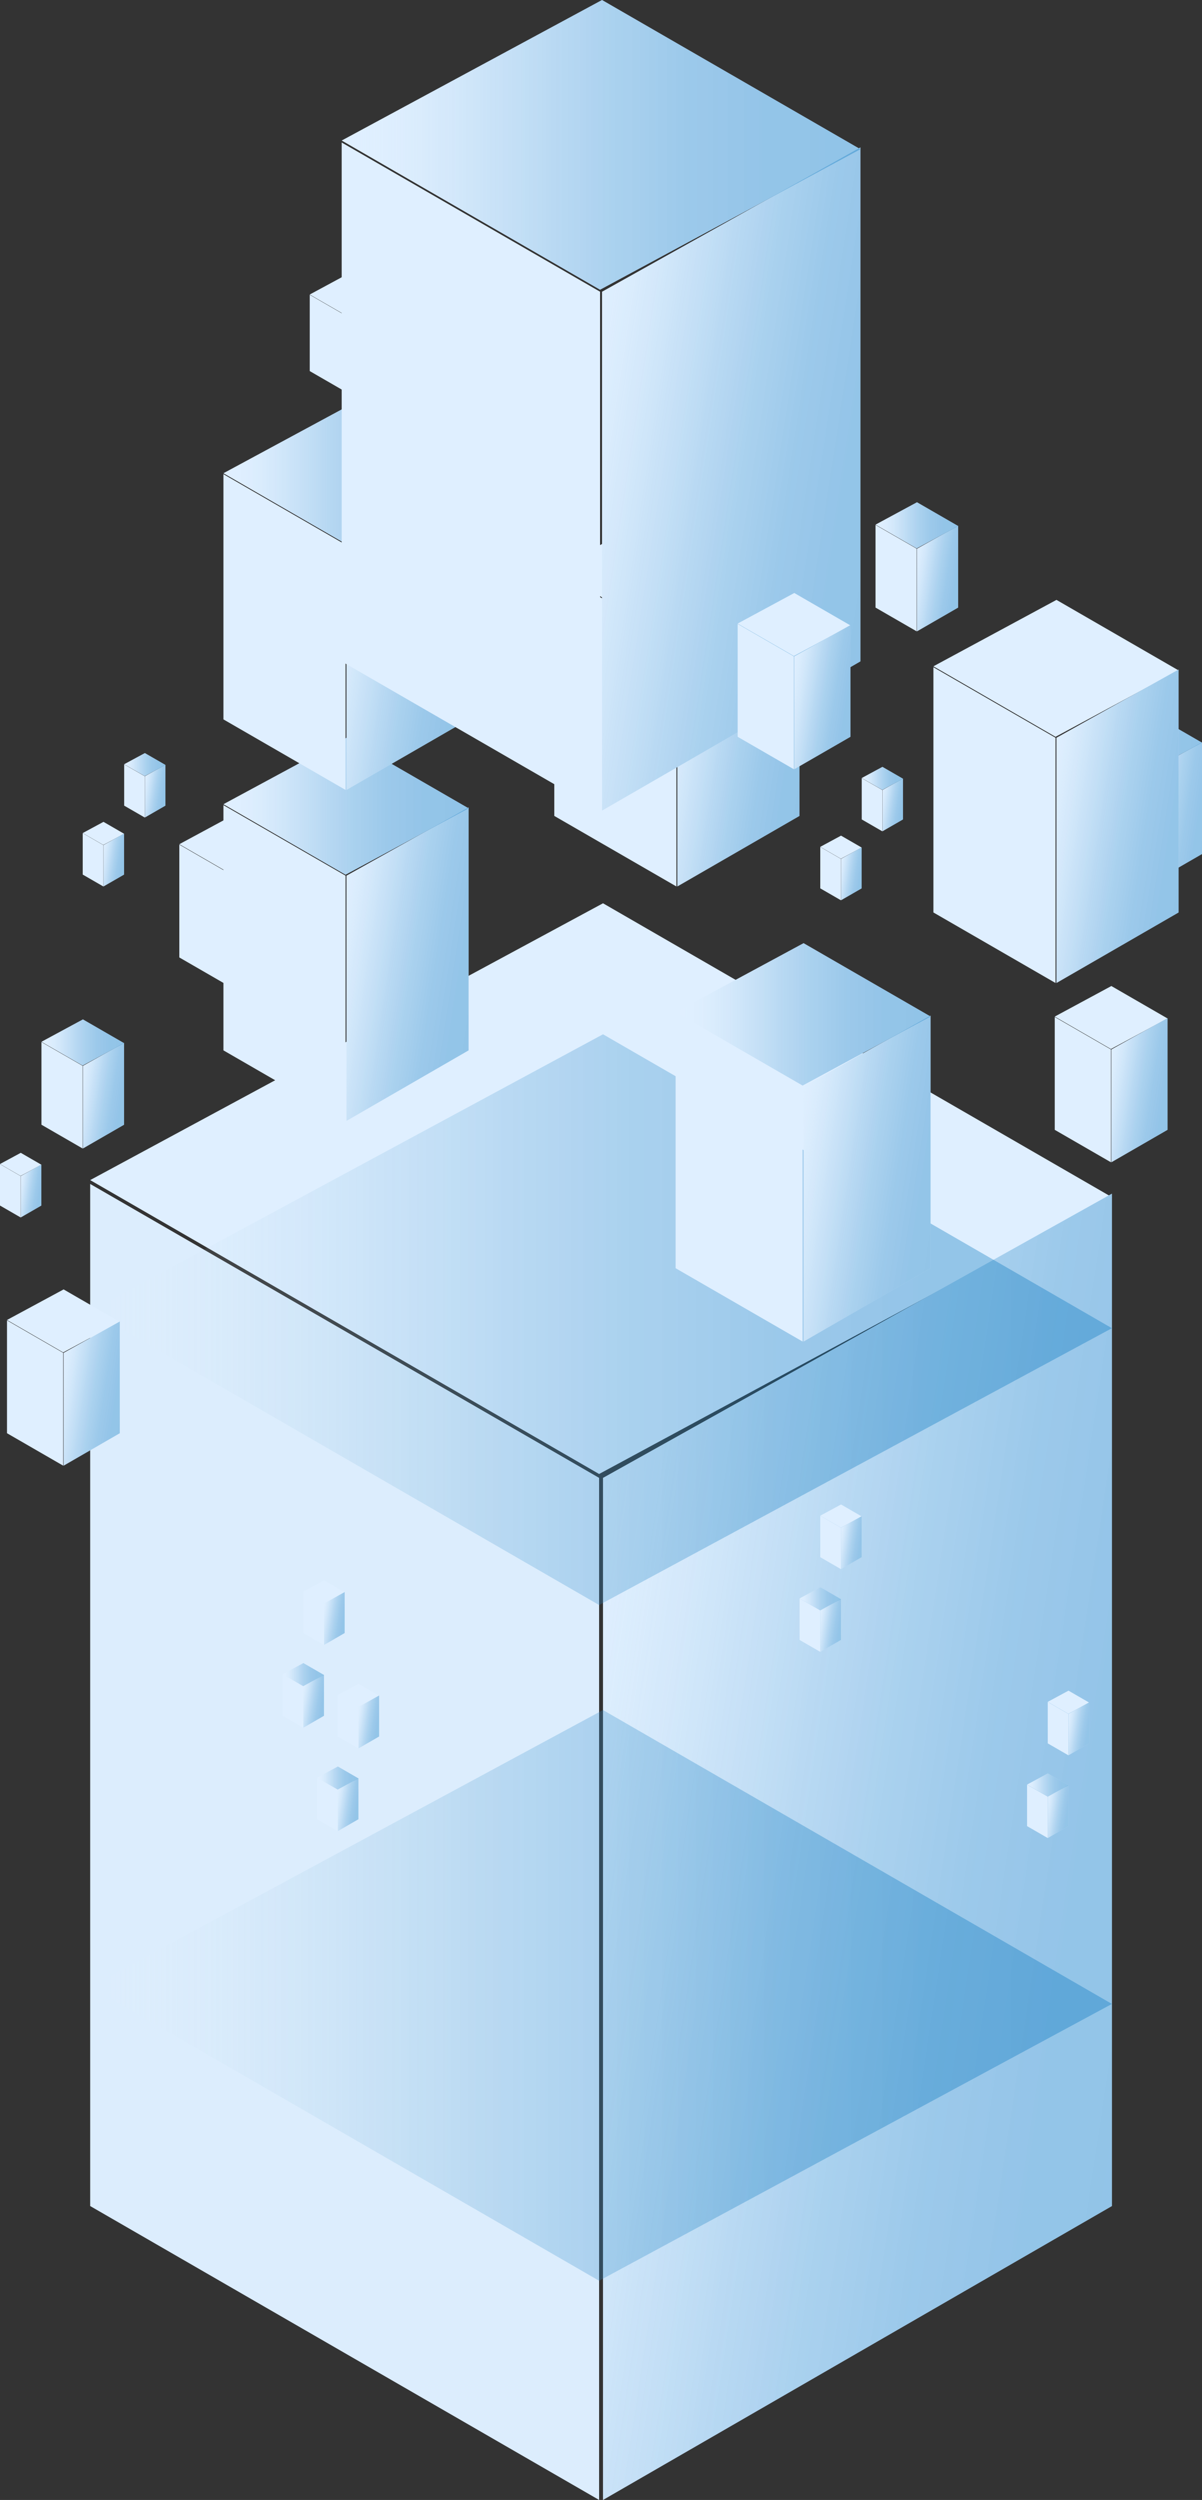 <svg xmlns="http://www.w3.org/2000/svg" xmlns:xlink="http://www.w3.org/1999/xlink" width="258.553" height="537.576" viewBox="0 0 258.553 537.576">
  <rect x="0" y="0" width="258.553" height="537.576" fill="#333333" stroke="none"/>
  <defs>
    <linearGradient id="linear-gradient" x1="-0.112" y1="0.261" x2="1.103" y2="0.735" gradientUnits="objectBoundingBox">
      <stop offset="0" stop-color="#fff" stop-opacity="0"/>
      <stop offset="0.049" stop-color="#e1eef7" stop-opacity="0.114"/>
      <stop offset="0.163" stop-color="#a6cde7" stop-opacity="0.349"/>
      <stop offset="0.282" stop-color="#72b0da" stop-opacity="0.549"/>
      <stop offset="0.404" stop-color="#4999cf" stop-opacity="0.714"/>
      <stop offset="0.532" stop-color="#2887c6" stop-opacity="0.839"/>
      <stop offset="0.668" stop-color="#117ac0" stop-opacity="0.929"/>
      <stop offset="0.816" stop-color="#0473bd" stop-opacity="0.984"/>
      <stop offset="1" stop-color="#0071bc"/>
    </linearGradient>
    <linearGradient id="linear-gradient-2" x1="0" y1="0.5" x2="1" y2="0.5" xlink:href="#linear-gradient"/>
  </defs>
  <g id="Group_10096" data-name="Group 10096" transform="translate(-103.5 -183)">
    <path id="Path_15158" data-name="Path 15158" d="M300.448,573.811l-109.468,63.2V417.231l109.468-61.12Z" transform="translate(42.228 83.563)" fill="#dfefff"/>
    <path id="Path_15159" data-name="Path 15159" d="M226.052,436.724l-109.468-63.2L226.892,314,336.36,377.2Z" transform="translate(6.316 63.235)" fill="#dfefff"/>
    <path id="Path_15160" data-name="Path 15160" d="M226.052,637.69l-109.468-63.2V354.707l109.468,63.2Z" transform="translate(6.316 82.885)" fill="#dcedfd"/>
    <g id="Group_10069" data-name="Group 10069" transform="translate(337.792 335.72)">
      <path id="Path_15161" data-name="Path 15161" d="M281.812,314.681l-12.084,6.977V297.4l12.084-6.747Z" transform="translate(-257.551 -283.756)" fill="#dfefff"/>
      <path id="Path_15162" data-name="Path 15162" d="M273.6,299.547l-12.084-6.977L273.693,286l12.084,6.977Z" transform="translate(-261.516 -286)" fill="#dfefff"/>
      <path id="Path_15163" data-name="Path 15163" d="M273.6,321.732l-12.084-6.977V290.494L273.6,297.47Z" transform="translate(-261.516 -283.831)" fill="#dfefff"/>
      <path id="Path_15164" data-name="Path 15164" d="M281.812,314.681l-12.084,6.977V297.4l12.084-6.747Z" transform="translate(-257.551 -283.756)" opacity="0.35" fill="url(#linear-gradient)"/>
      <path id="Path_15165" data-name="Path 15165" d="M273.6,299.547l-12.084-6.977L273.693,286l12.084,6.977Z" transform="translate(-261.516 -286)" opacity="0.35" fill="url(#linear-gradient-2)"/>
    </g>
    <g id="Group_10070" data-name="Group 10070" transform="translate(142.074 357.96)">
      <path id="Path_15166" data-name="Path 15166" d="M149.812,329.68l-12.084,6.977V312.4l12.084-6.747Z" transform="translate(-125.551 -298.756)" fill="#dfefff"/>
      <path id="Path_15167" data-name="Path 15167" d="M141.6,314.547l-12.084-6.977L141.693,301l12.084,6.977Z" transform="translate(-129.516 -301)" fill="#dfefff"/>
      <path id="Path_15168" data-name="Path 15168" d="M141.6,336.732l-12.084-6.977V305.494L141.6,312.47Z" transform="translate(-129.516 -298.831)" fill="#dfefff"/>
      <path id="Path_15169" data-name="Path 15169" d="M149.812,329.68l-12.084,6.977V312.4l12.084-6.747Z" transform="translate(-125.551 -298.756)" opacity="0.35" fill="url(#linear-gradient)"/>
      <path id="Path_15170" data-name="Path 15170" d="M141.6,314.547l-12.084-6.977L141.693,301l12.084,6.977Z" transform="translate(-129.516 -301)" opacity="0.35" fill="url(#linear-gradient-2)"/>
    </g>
    <path id="Path_15171" data-name="Path 15171" d="M300.448,573.811l-109.468,63.2V417.231l109.468-61.12Z" transform="translate(42.228 83.563)" opacity="0.35" fill="url(#linear-gradient)"/>
    <path id="Path_15172" data-name="Path 15172" d="M226.052,455.724l-109.468-63.2L226.892,333,336.36,396.2Z" transform="translate(6.316 72.407)" opacity="0.35" fill="url(#linear-gradient-2)"/>
    <path id="Path_15173" data-name="Path 15173" d="M226.052,496.724l-109.468-63.2L226.892,374,336.36,437.2Z" transform="translate(6.316 92.198)" opacity="0.35" fill="url(#linear-gradient-2)"/>
    <path id="Path_15174" data-name="Path 15174" d="M226.052,553.724l-109.468-63.2L226.892,431,336.36,494.2Z" transform="translate(6.316 119.713)" opacity="0.35" fill="url(#linear-gradient-2)"/>
    <g id="Group_10071" data-name="Group 10071" transform="translate(304.28 311.996)">
      <path id="Path_15175" data-name="Path 15175" d="M283.031,332.34l-26.266,15.165V294.77L283.031,280.1Z" transform="translate(-230.297 -265.123)" fill="#dfefff"/>
      <path id="Path_15176" data-name="Path 15176" d="M265.18,299.447l-26.266-15.165L265.382,270l26.266,15.165Z" transform="translate(-238.914 -270)" fill="#dfefff"/>
      <path id="Path_15177" data-name="Path 15177" d="M265.18,347.668,238.914,332.5V279.767l26.266,15.165Z" transform="translate(-238.914 -265.285)" fill="#dfefff"/>
      <path id="Path_15178" data-name="Path 15178" d="M283.031,332.34l-26.266,15.165V294.77L283.031,280.1Z" transform="translate(-230.297 -265.123)" opacity="0.35" fill="url(#linear-gradient)"/>
      <path id="Path_15179" data-name="Path 15179" d="M265.18,299.447l-26.266-15.165L265.382,270l26.266,15.165Z" transform="translate(-238.914 -270)" opacity="0.35" fill="url(#linear-gradient-2)"/>
    </g>
    <g id="Group_10072" data-name="Group 10072" transform="translate(151.561 341.65)">
      <path id="Path_15180" data-name="Path 15180" d="M180.031,352.34l-26.266,15.165V314.77L180.031,300.1Z" transform="translate(-127.297 -285.123)" fill="#dfefff"/>
      <path id="Path_15181" data-name="Path 15181" d="M162.18,319.447l-26.266-15.165L162.382,290l26.266,15.165Z" transform="translate(-135.914 -290)" fill="#dfefff"/>
      <path id="Path_15182" data-name="Path 15182" d="M162.18,367.668,135.914,352.5V299.767l26.266,15.165Z" transform="translate(-135.914 -285.285)" fill="#dfefff"/>
      <path id="Path_15183" data-name="Path 15183" d="M180.031,352.34l-26.266,15.165V314.77L180.031,300.1Z" transform="translate(-127.297 -285.123)" opacity="0.35" fill="url(#linear-gradient)"/>
      <path id="Path_15184" data-name="Path 15184" d="M162.18,319.447l-26.266-15.165L162.382,290l26.266,15.165Z" transform="translate(-135.914 -290)" opacity="0.35" fill="url(#linear-gradient-2)"/>
    </g>
    <g id="Group_10073" data-name="Group 10073" transform="translate(222.731 291.238)">
      <path id="Path_15185" data-name="Path 15185" d="M228.031,318.34l-26.266,15.165V280.77L228.031,266.1Z" transform="translate(-175.297 -251.123)" fill="#dfefff"/>
      <path id="Path_15186" data-name="Path 15186" d="M210.18,285.447l-26.266-15.165L210.382,256l26.266,15.165Z" transform="translate(-183.914 -256)" fill="#dfefff"/>
      <path id="Path_15187" data-name="Path 15187" d="M210.18,333.668,183.914,318.5V265.767l26.266,15.165Z" transform="translate(-183.914 -251.285)" fill="#dfefff"/>
      <path id="Path_15188" data-name="Path 15188" d="M228.031,318.34l-26.266,15.165V280.77L228.031,266.1Z" transform="translate(-175.297 -251.123)" opacity="0.35" fill="url(#linear-gradient)"/>
      <path id="Path_15189" data-name="Path 15189" d="M210.18,285.447l-26.266-15.165L210.382,256l26.266,15.165Z" transform="translate(-183.914 -256)" opacity="0.35" fill="url(#linear-gradient-2)"/>
    </g>
    <g id="Group_10074" data-name="Group 10074" transform="translate(151.561 270.48)">
      <path id="Path_15190" data-name="Path 15190" d="M180.031,304.34l-26.266,15.165V266.77L180.031,252.1Z" transform="translate(-127.297 -237.123)" fill="#dfefff"/>
      <path id="Path_15191" data-name="Path 15191" d="M162.18,271.447l-26.266-15.165L162.382,242l26.266,15.165Z" transform="translate(-135.914 -242)" fill="#dfefff"/>
      <path id="Path_15192" data-name="Path 15192" d="M162.18,319.668,135.914,304.5V251.768l26.266,15.165Z" transform="translate(-135.914 -237.285)" fill="#dfefff"/>
      <path id="Path_15193" data-name="Path 15193" d="M180.031,304.34l-26.266,15.165V266.77L180.031,252.1Z" transform="translate(-127.297 -237.123)" opacity="0.35" fill="url(#linear-gradient)"/>
      <path id="Path_15194" data-name="Path 15194" d="M162.18,271.447l-26.266-15.165L162.382,242l26.266,15.165Z" transform="translate(-135.914 -242)" opacity="0.35" fill="url(#linear-gradient-2)"/>
    </g>
    <g id="Group_10075" data-name="Group 10075" transform="translate(170.127 241.887)">
      <path id="Path_15195" data-name="Path 15195" d="M162.16,242.109l-8.171,4.718V230.421l8.171-4.562Z" transform="translate(-145.755 -221.198)" fill="#dfefff"/>
      <path id="Path_15196" data-name="Path 15196" d="M156.607,231.876l-8.171-4.718,8.234-4.443,8.171,4.718Z" transform="translate(-148.436 -222.715)" fill="#dfefff"/>
      <path id="Path_15197" data-name="Path 15197" d="M156.607,246.877l-8.171-4.718V225.754l8.171,4.718Z" transform="translate(-148.436 -221.249)" fill="#dfefff"/>
      <path id="Path_15198" data-name="Path 15198" d="M162.16,242.109l-8.171,4.718V230.421l8.171-4.562Z" transform="translate(-145.755 -221.198)" opacity="0.35" fill="url(#linear-gradient)"/>
      <path id="Path_15199" data-name="Path 15199" d="M156.607,231.876l-8.171-4.718,8.234-4.443,8.171,4.718Z" transform="translate(-148.436 -222.715)" opacity="0.35" fill="url(#linear-gradient-2)"/>
    </g>
    <g id="Group_10076" data-name="Group 10076" transform="translate(176.999 183)">
      <path id="Path_15200" data-name="Path 15200" d="M246.417,314.9l-55.576,32.087V235.409l55.576-31.03Z" transform="translate(-134.838 -172.68)" fill="#dfefff"/>
      <path id="Path_15201" data-name="Path 15201" d="M208.646,245.306l-55.576-32.087,56-30.219,55.576,32.087Z" transform="translate(-153.071 -183)" fill="#dfefff"/>
      <path id="Path_15202" data-name="Path 15202" d="M208.646,347.335l-55.576-32.087V203.667l55.576,32.087Z" transform="translate(-153.071 -173.024)" fill="#dfefff"/>
      <path id="Path_15203" data-name="Path 15203" d="M246.417,314.9l-55.576,32.087V235.409l55.576-31.03Z" transform="translate(-134.838 -172.68)" opacity="0.35" fill="url(#linear-gradient)"/>
      <path id="Path_15204" data-name="Path 15204" d="M208.646,245.306l-55.576-32.087,56-30.219,55.576,32.087Z" transform="translate(-153.071 -183)" opacity="0.35" fill="url(#linear-gradient-2)"/>
    </g>
    <g id="Group_10077" data-name="Group 10077" transform="translate(330.378 395.028)">
      <path id="Path_15205" data-name="Path 15205" d="M276.812,354.68l-12.084,6.977V337.4l12.084-6.747Z" transform="translate(-252.551 -323.756)" fill="#dfefff"/>
      <path id="Path_15206" data-name="Path 15206" d="M268.6,339.547l-12.084-6.977L268.693,326l12.084,6.977Z" transform="translate(-256.516 -326)" fill="#dfefff"/>
      <path id="Path_15207" data-name="Path 15207" d="M268.6,361.732l-12.084-6.977V330.494L268.6,337.47Z" transform="translate(-256.516 -323.831)" fill="#dfefff"/>
      <path id="Path_15208" data-name="Path 15208" d="M276.812,354.68l-12.084,6.977V337.4l12.084-6.747Z" transform="translate(-252.551 -323.756)" opacity="0.35" fill="url(#linear-gradient)"/>
      <path id="Path_15209" data-name="Path 15209" d="M268.6,339.547l-12.084-6.977L268.693,326l12.084,6.977Z" transform="translate(-256.516 -326)" opacity="0.35" fill="url(#linear-gradient-2)"/>
    </g>
    <g id="Group_10078" data-name="Group 10078" transform="translate(248.829 385.812)">
      <path id="Path_15210" data-name="Path 15210" d="M247.392,384.611l-27.314,15.77V345.542l27.314-15.25Z" transform="translate(-192.555 -314.712)" fill="#dfefff"/>
      <path id="Path_15211" data-name="Path 15211" d="M228.829,350.405l-27.314-15.77,27.523-14.852,27.314,15.77Z" transform="translate(-201.516 -319.784)" fill="#dfefff"/>
      <path id="Path_15212" data-name="Path 15212" d="M228.829,400.549l-27.314-15.77V329.941l27.314,15.77Z" transform="translate(-201.516 -314.881)" fill="#dfefff"/>
      <path id="Path_15213" data-name="Path 15213" d="M247.392,384.611l-27.314,15.77V345.542l27.314-15.25Z" transform="translate(-192.555 -314.712)" opacity="0.35" fill="url(#linear-gradient)"/>
      <path id="Path_15214" data-name="Path 15214" d="M228.829,350.405l-27.314-15.77,27.523-14.852,27.314,15.77Z" transform="translate(-201.516 -319.784)" opacity="0.35" fill="url(#linear-gradient-2)"/>
    </g>
    <g id="Group_10079" data-name="Group 10079" transform="translate(262.174 310.513)">
      <path id="Path_15215" data-name="Path 15215" d="M230.812,297.68l-12.084,6.977V280.4l12.084-6.747Z" transform="translate(-206.551 -266.756)" fill="#dfefff"/>
      <path id="Path_15216" data-name="Path 15216" d="M222.6,282.547l-12.084-6.977L222.693,269l12.084,6.977Z" transform="translate(-210.516 -269)" fill="#dfefff"/>
      <path id="Path_15217" data-name="Path 15217" d="M222.6,304.732l-12.084-6.977V273.494L222.6,280.47Z" transform="translate(-210.516 -266.831)" fill="#dfefff"/>
      <path id="Path_15218" data-name="Path 15218" d="M230.812,297.68l-12.084,6.977V280.4l12.084-6.747Z" transform="translate(-206.551 -266.756)" opacity="0.35" fill="url(#linear-gradient)"/>
      <path id="Path_15219" data-name="Path 15219" d="M222.6,282.547l-12.084-6.977L222.693,269l12.084,6.977Z" transform="translate(-210.516 -269)" opacity="0.35" fill="url(#linear-gradient-2)"/>
    </g>
    <g id="Group_10080" data-name="Group 10080" transform="translate(291.828 291.001)">
      <path id="Path_15220" data-name="Path 15220" d="M245.381,276.846l-8.851,5.11v-17.77l8.851-4.942Z" transform="translate(-227.612 -254.196)" fill="#dfefff"/>
      <path id="Path_15221" data-name="Path 15221" d="M239.366,265.762l-8.851-5.11,8.919-4.813,8.851,5.11Z" transform="translate(-230.516 -255.84)" fill="#dfefff"/>
      <path id="Path_15222" data-name="Path 15222" d="M239.366,282.011l-8.851-5.11v-17.77l8.851,5.11Z" transform="translate(-230.516 -254.251)" fill="#dfefff"/>
      <path id="Path_15223" data-name="Path 15223" d="M245.381,276.846l-8.851,5.11v-17.77l8.851-4.942Z" transform="translate(-227.612 -254.196)" opacity="0.35" fill="url(#linear-gradient)"/>
      <path id="Path_15224" data-name="Path 15224" d="M239.366,265.762l-8.851-5.11,8.919-4.813,8.851,5.11Z" transform="translate(-230.516 -255.84)" opacity="0.35" fill="url(#linear-gradient-2)"/>
    </g>
    <g id="Group_10081" data-name="Group 10081" transform="translate(105.006 460.267)">
      <path id="Path_15225" data-name="Path 15225" d="M124.812,398.681l-12.084,6.977V381.4l12.084-6.747Z" transform="translate(-100.551 -367.756)" fill="#dfefff"/>
      <path id="Path_15226" data-name="Path 15226" d="M116.6,383.547l-12.084-6.977L116.693,370l12.084,6.977Z" transform="translate(-104.516 -370)" fill="#dfefff"/>
      <path id="Path_15227" data-name="Path 15227" d="M116.6,405.732l-12.084-6.977V374.494L116.6,381.47Z" transform="translate(-104.516 -367.831)" fill="#dfefff"/>
      <path id="Path_15228" data-name="Path 15228" d="M124.812,398.681l-12.084,6.977V381.4l12.084-6.747Z" transform="translate(-100.551 -367.756)" opacity="0.35" fill="url(#linear-gradient)"/>
      <path id="Path_15229" data-name="Path 15229" d="M116.6,383.547l-12.084-6.977L116.693,370l12.084,6.977Z" transform="translate(-104.516 -370)" opacity="0.35" fill="url(#linear-gradient-2)"/>
    </g>
    <g id="Group_10082" data-name="Group 10082" transform="translate(112.42 402.204)">
      <path id="Path_15230" data-name="Path 15230" d="M124.381,351.846l-8.851,5.11v-17.77l8.851-4.942Z" transform="translate(-106.612 -329.196)" fill="#dfefff"/>
      <path id="Path_15231" data-name="Path 15231" d="M118.366,340.762l-8.851-5.11,8.919-4.812,8.851,5.11Z" transform="translate(-109.516 -330.84)" fill="#dfefff"/>
      <path id="Path_15232" data-name="Path 15232" d="M118.366,357.011l-8.851-5.11v-17.77l8.851,5.11Z" transform="translate(-109.516 -329.251)" fill="#dfefff"/>
      <path id="Path_15233" data-name="Path 15233" d="M124.381,351.846l-8.851,5.11v-17.77l8.851-4.942Z" transform="translate(-106.612 -329.196)" opacity="0.35" fill="url(#linear-gradient)"/>
      <path id="Path_15234" data-name="Path 15234" d="M118.366,340.762l-8.851-5.11,8.919-4.812,8.851,5.11Z" transform="translate(-109.516 -330.84)" opacity="0.35" fill="url(#linear-gradient-2)"/>
    </g>
    <g id="Group_10083" data-name="Group 10083" transform="translate(103.5 430.893)">
      <path id="Path_15235" data-name="Path 15235" d="M110.943,360.706l-4.431,2.558v-8.9l4.431-2.474Z" transform="translate(-102.046 -349.366)" fill="#dfefff"/>
      <path id="Path_15236" data-name="Path 15236" d="M107.931,355.156,103.5,352.6l4.465-2.409,4.431,2.558Z" transform="translate(-103.5 -350.189)" fill="#dfefff"/>
      <path id="Path_15237" data-name="Path 15237" d="M107.931,363.291l-4.431-2.558v-8.9l4.431,2.558Z" transform="translate(-103.5 -349.393)" fill="#dfefff"/>
      <path id="Path_15238" data-name="Path 15238" d="M110.943,360.706l-4.431,2.558v-8.9l4.431-2.474Z" transform="translate(-102.046 -349.366)" opacity="0.35" fill="url(#linear-gradient)"/>
      <path id="Path_15239" data-name="Path 15239" d="M107.931,355.156,103.5,352.6l4.465-2.409,4.431,2.558Z" transform="translate(-103.5 -350.189)" opacity="0.35" fill="url(#linear-gradient-2)"/>
    </g>
    <g id="Group_10084" data-name="Group 10084" transform="translate(130.212 344.932)">
      <path id="Path_15240" data-name="Path 15240" d="M128.939,302.7l-4.42,2.552v-8.873l4.42-2.468Z" transform="translate(-120.066 -291.393)" fill="#dfefff"/>
      <path id="Path_15241" data-name="Path 15241" d="M125.935,297.168l-4.42-2.552,4.453-2.4,4.42,2.552Z" transform="translate(-121.516 -292.213)" fill="#dfefff"/>
      <path id="Path_15242" data-name="Path 15242" d="M125.935,305.281l-4.42-2.552v-8.873l4.42,2.552Z" transform="translate(-121.516 -291.42)" fill="#dfefff"/>
      <path id="Path_15243" data-name="Path 15243" d="M128.939,302.7l-4.42,2.552v-8.873l4.42-2.468Z" transform="translate(-120.066 -291.393)" opacity="0.35" fill="url(#linear-gradient)"/>
      <path id="Path_15244" data-name="Path 15244" d="M125.935,297.168l-4.42-2.552,4.453-2.4,4.42,2.552Z" transform="translate(-121.516 -292.213)" opacity="0.35" fill="url(#linear-gradient-2)"/>
    </g>
    <g id="Group_10085" data-name="Group 10085" transform="translate(121.293 359.723)">
      <path id="Path_15245" data-name="Path 15245" d="M122.943,312.706l-4.431,2.558v-8.9l4.431-2.474Z" transform="translate(-114.046 -301.366)" fill="#dfefff"/>
      <path id="Path_15246" data-name="Path 15246" d="M119.931,307.156,115.5,304.6l4.465-2.409,4.431,2.558Z" transform="translate(-115.5 -302.189)" fill="#dfefff"/>
      <path id="Path_15247" data-name="Path 15247" d="M119.931,315.291l-4.431-2.558v-8.9l4.431,2.558Z" transform="translate(-115.5 -301.393)" fill="#dfefff"/>
      <path id="Path_15248" data-name="Path 15248" d="M122.943,312.706l-4.431,2.558v-8.9l4.431-2.474Z" transform="translate(-114.046 -301.366)" opacity="0.35" fill="url(#linear-gradient)"/>
      <path id="Path_15249" data-name="Path 15249" d="M119.931,307.156,115.5,304.6l4.465-2.409,4.431,2.558Z" transform="translate(-115.5 -302.189)" opacity="0.35" fill="url(#linear-gradient-2)"/>
    </g>
    <g id="Group_10086" data-name="Group 10086" transform="translate(288.863 347.897)">
      <path id="Path_15250" data-name="Path 15250" d="M235.939,304.7l-4.42,2.552v-8.873l4.42-2.468Z" transform="translate(-227.066 -293.393)" fill="#dfefff"/>
      <path id="Path_15251" data-name="Path 15251" d="M232.935,299.168l-4.42-2.552,4.453-2.4,4.42,2.552Z" transform="translate(-228.516 -294.213)" fill="#dfefff"/>
      <path id="Path_15252" data-name="Path 15252" d="M232.935,307.281l-4.42-2.552v-8.873l4.42,2.552Z" transform="translate(-228.516 -293.42)" fill="#dfefff"/>
      <path id="Path_15253" data-name="Path 15253" d="M235.939,304.7l-4.42,2.552v-8.873l4.42-2.468Z" transform="translate(-227.066 -293.393)" opacity="0.35" fill="url(#linear-gradient)"/>
      <path id="Path_15254" data-name="Path 15254" d="M232.935,299.168l-4.42-2.552,4.453-2.4,4.42,2.552Z" transform="translate(-228.516 -294.213)" opacity="0.35" fill="url(#linear-gradient-2)"/>
    </g>
    <g id="Group_10087" data-name="Group 10087" transform="translate(279.943 362.688)">
      <path id="Path_15255" data-name="Path 15255" d="M229.943,314.706l-4.431,2.558v-8.9l4.431-2.474Z" transform="translate(-221.046 -303.366)" fill="#dfefff"/>
      <path id="Path_15256" data-name="Path 15256" d="M226.931,309.156,222.5,306.6l4.465-2.409,4.431,2.558Z" transform="translate(-222.5 -304.189)" fill="#dfefff"/>
      <path id="Path_15257" data-name="Path 15257" d="M226.931,317.291l-4.431-2.558v-8.9l4.431,2.558Z" transform="translate(-222.5 -303.393)" fill="#dfefff"/>
      <path id="Path_15258" data-name="Path 15258" d="M229.943,314.706l-4.431,2.558v-8.9l4.431-2.474Z" transform="translate(-221.046 -303.366)" opacity="0.35" fill="url(#linear-gradient)"/>
      <path id="Path_15259" data-name="Path 15259" d="M226.931,309.156,222.5,306.6l4.465-2.409,4.431,2.558Z" transform="translate(-222.5 -304.189)" opacity="0.35" fill="url(#linear-gradient-2)"/>
    </g>
    <g id="Group_10088" data-name="Group 10088" transform="translate(275.495 524.304)">
      <path id="Path_15260" data-name="Path 15260" d="M226.943,423.706l-4.431,2.558v-8.9l4.431-2.474Z" transform="translate(-218.046 -412.366)" fill="#dfefff"/>
      <path id="Path_15261" data-name="Path 15261" d="M223.931,418.156,219.5,415.6l4.465-2.409,4.431,2.558Z" transform="translate(-219.5 -413.189)" fill="#dfefff"/>
      <path id="Path_15262" data-name="Path 15262" d="M223.931,426.291l-4.431-2.558v-8.9l4.431,2.558Z" transform="translate(-219.5 -412.393)" fill="#dfefff"/>
      <path id="Path_15263" data-name="Path 15263" d="M226.943,423.706l-4.431,2.558v-8.9l4.431-2.474Z" transform="translate(-218.046 -412.366)" opacity="0.35" fill="url(#linear-gradient)"/>
      <path id="Path_15264" data-name="Path 15264" d="M223.931,418.156,219.5,415.6l4.465-2.409,4.431,2.558Z" transform="translate(-219.5 -413.189)" opacity="0.35" fill="url(#linear-gradient-2)"/>
    </g>
    <g id="Group_10089" data-name="Group 10089" transform="translate(279.943 506.511)">
      <path id="Path_15265" data-name="Path 15265" d="M229.943,411.706l-4.431,2.558v-8.9l4.431-2.474Z" transform="translate(-221.046 -400.366)" fill="#dfefff"/>
      <path id="Path_15266" data-name="Path 15266" d="M226.931,406.156,222.5,403.6l4.465-2.409,4.431,2.558Z" transform="translate(-222.5 -401.189)" fill="#dfefff"/>
      <path id="Path_15267" data-name="Path 15267" d="M226.931,414.291l-4.431-2.558v-8.9l4.431,2.558Z" transform="translate(-222.5 -400.393)" fill="#dfefff"/>
      <path id="Path_15268" data-name="Path 15268" d="M229.943,411.706l-4.431,2.558v-8.9l4.431-2.474Z" transform="translate(-221.046 -400.366)" opacity="0.35" fill="url(#linear-gradient)"/>
      <path id="Path_15269" data-name="Path 15269" d="M226.931,406.156,222.5,403.6l4.465-2.409,4.431,2.558Z" transform="translate(-222.5 -401.189)" opacity="0.35" fill="url(#linear-gradient-2)"/>
    </g>
    <g id="Group_10090" data-name="Group 10090" transform="translate(324.424 564.337)">
      <path id="Path_15270" data-name="Path 15270" d="M259.943,450.706l-4.431,2.558v-8.9l4.431-2.474Z" transform="translate(-251.046 -439.366)" fill="#dfefff"/>
      <path id="Path_15271" data-name="Path 15271" d="M256.931,445.156,252.5,442.6l4.465-2.409,4.431,2.558Z" transform="translate(-252.5 -440.189)" fill="#dfefff"/>
      <path id="Path_15272" data-name="Path 15272" d="M256.931,453.291l-4.431-2.558v-8.9l4.431,2.558Z" transform="translate(-252.5 -439.393)" fill="#dfefff"/>
      <path id="Path_15273" data-name="Path 15273" d="M259.943,450.706l-4.431,2.558v-8.9l4.431-2.474Z" transform="translate(-251.046 -439.366)" opacity="0.35" fill="url(#linear-gradient)"/>
      <path id="Path_15274" data-name="Path 15274" d="M256.931,445.156,252.5,442.6l4.465-2.409,4.431,2.558Z" transform="translate(-252.5 -440.189)" opacity="0.35" fill="url(#linear-gradient-2)"/>
    </g>
    <g id="Group_10091" data-name="Group 10091" transform="translate(328.872 546.545)">
      <path id="Path_15275" data-name="Path 15275" d="M262.943,438.706l-4.431,2.558v-8.9l4.431-2.474Z" transform="translate(-254.046 -427.366)" fill="#dfefff"/>
      <path id="Path_15276" data-name="Path 15276" d="M259.931,433.156,255.5,430.6l4.465-2.409,4.431,2.558Z" transform="translate(-255.5 -428.189)" fill="#dfefff"/>
      <path id="Path_15277" data-name="Path 15277" d="M259.931,441.291l-4.431-2.558v-8.9l4.431,2.558Z" transform="translate(-255.5 -427.393)" fill="#dfefff"/>
      <path id="Path_15278" data-name="Path 15278" d="M262.943,438.706l-4.431,2.558v-8.9l4.431-2.474Z" transform="translate(-254.046 -427.366)" opacity="0.35" fill="url(#linear-gradient)"/>
      <path id="Path_15279" data-name="Path 15279" d="M259.931,433.156,255.5,430.6l4.465-2.409,4.431,2.558Z" transform="translate(-255.5 -428.189)" opacity="0.35" fill="url(#linear-gradient-2)"/>
    </g>
    <g id="Group_10092" data-name="Group 10092" transform="translate(171.705 562.854)">
      <path id="Path_15280" data-name="Path 15280" d="M156.943,449.706l-4.431,2.558v-8.9l4.431-2.474Z" transform="translate(-148.046 -438.366)" fill="#dfefff"/>
      <path id="Path_15281" data-name="Path 15281" d="M153.931,444.156,149.5,441.6l4.465-2.409,4.431,2.558Z" transform="translate(-149.5 -439.189)" fill="#dfefff"/>
      <path id="Path_15282" data-name="Path 15282" d="M153.931,452.291l-4.431-2.558v-8.9l4.431,2.558Z" transform="translate(-149.5 -438.393)" fill="#dfefff"/>
      <path id="Path_15283" data-name="Path 15283" d="M156.943,449.706l-4.431,2.558v-8.9l4.431-2.474Z" transform="translate(-148.046 -438.366)" opacity="0.35" fill="url(#linear-gradient)"/>
      <path id="Path_15284" data-name="Path 15284" d="M153.931,444.156,149.5,441.6l4.465-2.409,4.431,2.558Z" transform="translate(-149.5 -439.189)" opacity="0.35" fill="url(#linear-gradient-2)"/>
    </g>
    <g id="Group_10093" data-name="Group 10093" transform="translate(176.153 545.062)">
      <path id="Path_15285" data-name="Path 15285" d="M159.943,437.706l-4.431,2.558v-8.9l4.431-2.474Z" transform="translate(-151.046 -426.366)" fill="#dfefff"/>
      <path id="Path_15286" data-name="Path 15286" d="M156.931,432.156,152.5,429.6l4.465-2.409,4.431,2.558Z" transform="translate(-152.5 -427.189)" fill="#dfefff"/>
      <path id="Path_15287" data-name="Path 15287" d="M156.931,440.291l-4.431-2.558v-8.9l4.431,2.558Z" transform="translate(-152.5 -426.393)" fill="#dfefff"/>
      <path id="Path_15288" data-name="Path 15288" d="M159.943,437.706l-4.431,2.558v-8.9l4.431-2.474Z" transform="translate(-151.046 -426.366)" opacity="0.35" fill="url(#linear-gradient)"/>
      <path id="Path_15289" data-name="Path 15289" d="M156.931,432.156,152.5,429.6l4.465-2.409,4.431,2.558Z" transform="translate(-152.5 -427.189)" opacity="0.35" fill="url(#linear-gradient-2)"/>
    </g>
    <g id="Group_10094" data-name="Group 10094" transform="translate(164.291 540.614)">
      <path id="Path_15290" data-name="Path 15290" d="M151.943,434.706l-4.431,2.558v-8.9l4.431-2.474Z" transform="translate(-143.046 -423.366)" fill="#dfefff"/>
      <path id="Path_15291" data-name="Path 15291" d="M148.931,429.156,144.5,426.6l4.465-2.409,4.431,2.558Z" transform="translate(-144.5 -424.189)" fill="#dfefff"/>
      <path id="Path_15292" data-name="Path 15292" d="M148.931,437.291l-4.431-2.558v-8.9l4.431,2.558Z" transform="translate(-144.5 -423.393)" fill="#dfefff"/>
      <path id="Path_15293" data-name="Path 15293" d="M151.943,434.706l-4.431,2.558v-8.9l4.431-2.474Z" transform="translate(-143.046 -423.366)" opacity="0.35" fill="url(#linear-gradient)"/>
      <path id="Path_15294" data-name="Path 15294" d="M148.931,429.156,144.5,426.6l4.465-2.409,4.431,2.558Z" transform="translate(-144.5 -424.189)" opacity="0.35" fill="url(#linear-gradient-2)"/>
    </g>
    <g id="Group_10095" data-name="Group 10095" transform="translate(168.739 522.821)">
      <path id="Path_15295" data-name="Path 15295" d="M154.943,422.706l-4.431,2.558v-8.9l4.431-2.474Z" transform="translate(-146.046 -411.366)" fill="#dfefff"/>
      <path id="Path_15296" data-name="Path 15296" d="M151.931,417.156,147.5,414.6l4.465-2.409,4.431,2.558Z" transform="translate(-147.5 -412.189)" fill="#dfefff"/>
      <path id="Path_15297" data-name="Path 15297" d="M151.931,425.291l-4.431-2.558v-8.9l4.431,2.558Z" transform="translate(-147.5 -411.393)" fill="#dfefff"/>
      <path id="Path_15298" data-name="Path 15298" d="M154.943,422.706l-4.431,2.558v-8.9l4.431-2.474Z" transform="translate(-146.046 -411.366)" opacity="0.35" fill="url(#linear-gradient)"/>
      <path id="Path_15299" data-name="Path 15299" d="M151.931,417.156,147.5,414.6l4.465-2.409,4.431,2.558Z" transform="translate(-147.5 -412.189)" opacity="0.35" fill="url(#linear-gradient-2)"/>
    </g>
  </g>
</svg>
